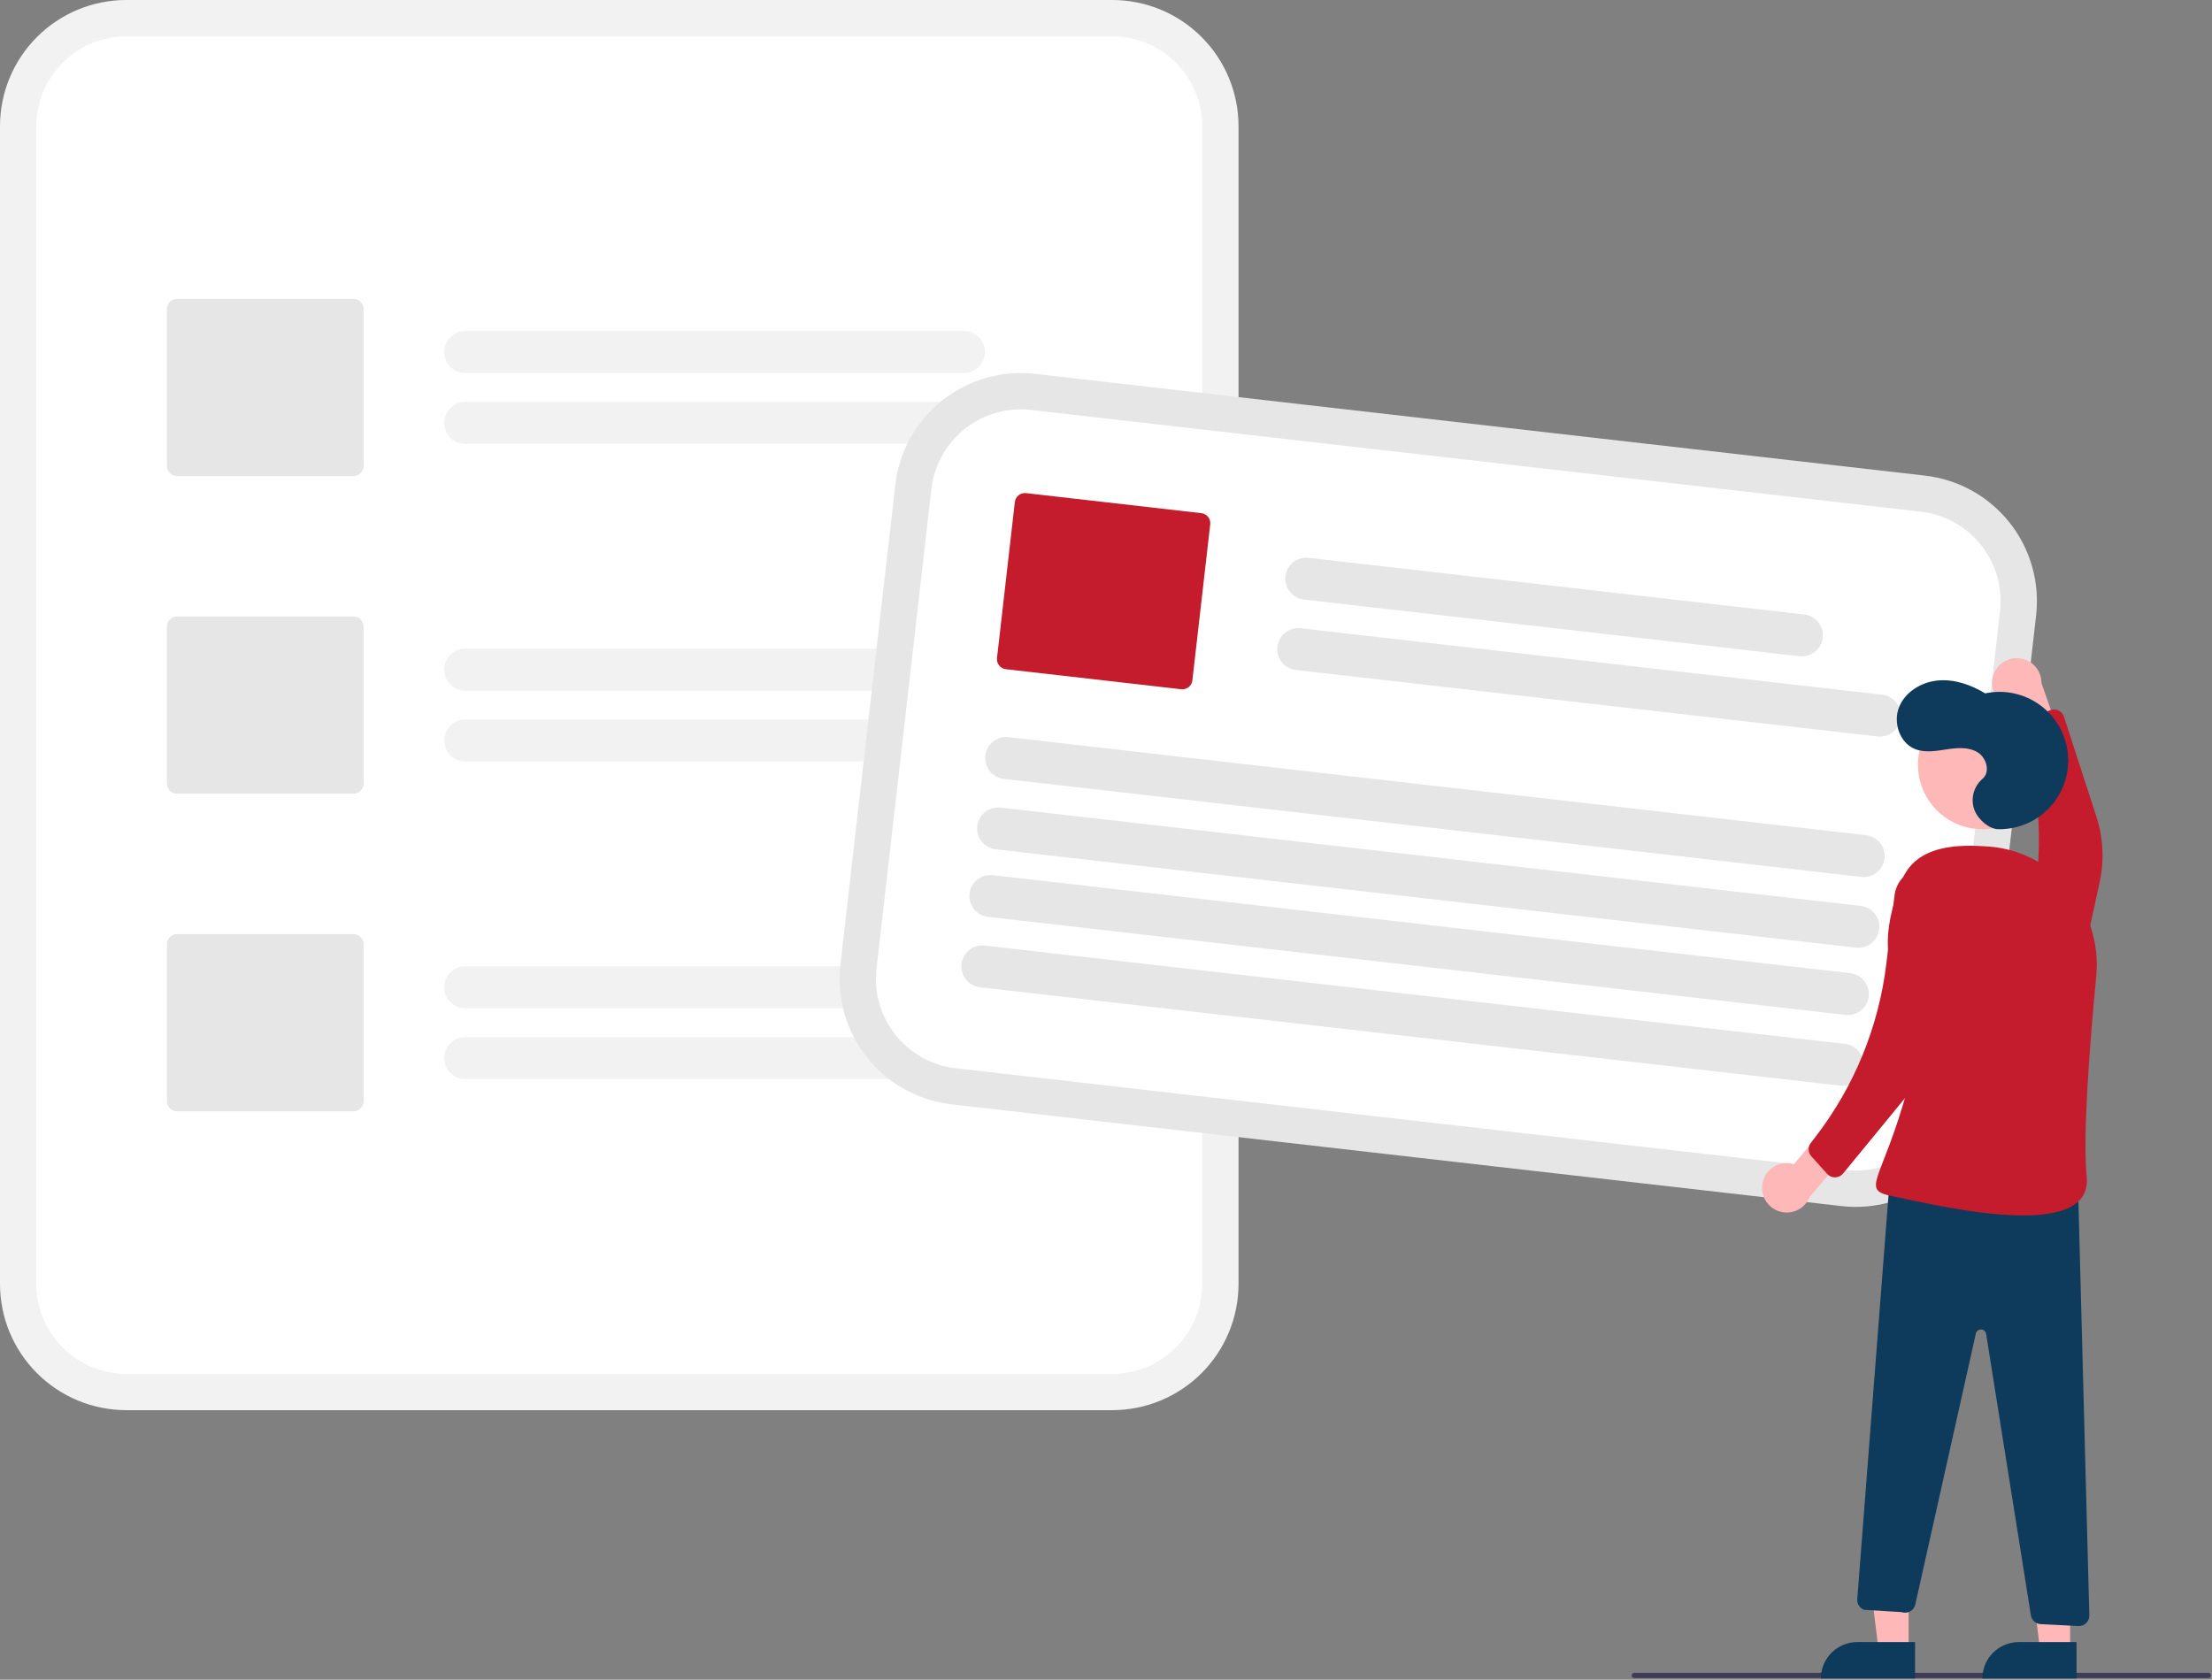 <?xml version="1.0" encoding="UTF-8"?> <svg xmlns="http://www.w3.org/2000/svg" width="844" height="641" viewBox="0 0 844 641" fill="none"><rect x="0" y="0" width="844" height="641" fill="#808080" stroke="none"/> <g clip-path="url(#clip0)"> <path d="M424.443 0H48.125C35.366 0.014 23.133 5.089 14.111 14.111C5.089 23.134 0.014 35.366 0 48.125V490.001C0.014 502.76 5.089 514.993 14.111 524.015C23.133 533.037 35.366 538.112 48.125 538.126H424.443C437.203 538.112 449.435 533.037 458.457 524.015C467.479 514.993 472.554 502.76 472.568 490.001V48.125C472.554 35.366 467.479 23.134 458.457 14.111C449.435 5.089 437.203 0.014 424.443 0V0Z" fill="#F2F2F2"></path> <path d="M424.444 13.854H48.125C39.039 13.864 30.328 17.478 23.903 23.903C17.478 30.328 13.864 39.039 13.854 48.125V490.001C13.864 499.087 17.478 507.798 23.903 514.223C30.328 520.648 39.039 524.262 48.125 524.272H424.444C433.53 524.262 442.241 520.648 448.666 514.223C455.09 507.798 458.704 499.087 458.714 490.001V48.125C458.704 39.039 455.09 30.328 448.666 23.903C442.241 17.479 433.53 13.864 424.444 13.854V13.854Z" fill="white"></path> <path d="M367.807 142.34H177.506C175.38 142.34 173.342 141.495 171.839 139.992C170.336 138.49 169.492 136.451 169.492 134.326C169.492 132.2 170.336 130.162 171.839 128.659C173.342 127.156 175.38 126.312 177.506 126.312H367.807C368.86 126.312 369.902 126.519 370.874 126.922C371.847 127.324 372.73 127.915 373.474 128.659C374.219 129.403 374.809 130.286 375.212 131.259C375.614 132.231 375.822 133.273 375.822 134.326C375.822 135.378 375.614 136.42 375.212 137.393C374.809 138.365 374.219 139.248 373.474 139.992C372.73 140.737 371.847 141.327 370.874 141.73C369.902 142.132 368.86 142.34 367.807 142.34V142.34Z" fill="#F2F2F2"></path> <path d="M400.866 169.387H177.506C175.382 169.385 173.346 168.54 171.845 167.037C170.344 165.534 169.501 163.497 169.501 161.373C169.501 159.249 170.344 157.212 171.845 155.71C173.346 154.207 175.382 153.362 177.506 153.359H400.866C402.99 153.362 405.026 154.207 406.527 155.71C408.028 157.212 408.871 159.249 408.871 161.373C408.871 163.497 408.028 165.534 406.527 167.037C405.026 168.54 402.99 169.385 400.866 169.387V169.387Z" fill="#F2F2F2"></path> <path d="M367.807 263.553H177.506C175.38 263.553 173.342 262.709 171.839 261.206C170.336 259.703 169.492 257.665 169.492 255.539C169.492 253.414 170.336 251.375 171.839 249.872C173.342 248.369 175.38 247.525 177.506 247.525H367.807C368.86 247.525 369.902 247.732 370.874 248.135C371.847 248.538 372.73 249.128 373.474 249.872C374.219 250.616 374.809 251.5 375.212 252.472C375.614 253.445 375.822 254.487 375.822 255.539C375.822 256.592 375.614 257.634 375.212 258.606C374.809 259.578 374.219 260.462 373.474 261.206C372.73 261.95 371.847 262.54 370.874 262.943C369.902 263.346 368.86 263.553 367.807 263.553V263.553Z" fill="#F2F2F2"></path> <path d="M400.866 290.601H177.506C175.382 290.599 173.346 289.753 171.845 288.251C170.344 286.748 169.501 284.711 169.501 282.587C169.501 280.463 170.344 278.426 171.845 276.923C173.346 275.421 175.382 274.575 177.506 274.573H400.866C402.99 274.575 405.026 275.421 406.527 276.923C408.028 278.426 408.871 280.463 408.871 282.587C408.871 284.711 408.028 286.748 406.527 288.251C405.026 289.753 402.99 290.599 400.866 290.601V290.601Z" fill="#F2F2F2"></path> <path d="M367.807 384.767H177.506C175.38 384.767 173.342 383.922 171.839 382.419C170.336 380.917 169.492 378.878 169.492 376.753C169.492 374.627 170.336 372.589 171.839 371.086C173.342 369.583 175.38 368.739 177.506 368.739H367.807C368.861 368.737 369.904 368.944 370.877 369.346C371.85 369.748 372.735 370.338 373.48 371.083C374.225 371.827 374.816 372.711 375.22 373.684C375.623 374.657 375.831 375.699 375.831 376.753C375.831 377.806 375.623 378.849 375.22 379.822C374.816 380.794 374.225 381.678 373.48 382.423C372.735 383.167 371.85 383.757 370.877 384.159C369.904 384.561 368.861 384.768 367.807 384.767V384.767Z" fill="#F2F2F2"></path> <path d="M400.866 411.814H177.506C175.382 411.812 173.346 410.967 171.845 409.464C170.344 407.961 169.501 405.924 169.501 403.8C169.501 401.676 170.344 399.639 171.845 398.137C173.346 396.634 175.382 395.789 177.506 395.786H400.866C402.99 395.789 405.026 396.634 406.527 398.137C408.028 399.639 408.871 401.676 408.871 403.8C408.871 405.924 408.028 407.961 406.527 409.464C405.026 410.967 402.99 411.812 400.866 411.814Z" fill="#F2F2F2"></path> <path d="M134.877 181.666H67.531C66.512 181.665 65.536 181.26 64.815 180.539C64.095 179.819 63.69 178.842 63.688 177.823V117.876C63.69 116.857 64.095 115.88 64.815 115.16C65.536 114.44 66.512 114.034 67.531 114.033H134.877C135.896 114.034 136.873 114.44 137.593 115.16C138.314 115.88 138.719 116.857 138.72 117.876V177.823C138.719 178.842 138.314 179.819 137.593 180.539C136.873 181.26 135.896 181.665 134.877 181.666Z" fill="#E6E6E6"></path> <path d="M134.877 302.879H67.531C66.512 302.878 65.536 302.473 64.815 301.753C64.095 301.032 63.69 300.055 63.688 299.037V239.089C63.69 238.071 64.095 237.094 64.815 236.373C65.536 235.653 66.512 235.248 67.531 235.247H134.877C135.896 235.248 136.873 235.653 137.593 236.373C138.314 237.094 138.719 238.071 138.72 239.089V299.037C138.719 300.055 138.314 301.032 137.593 301.753C136.873 302.473 135.896 302.878 134.877 302.879V302.879Z" fill="#E6E6E6"></path> <path d="M134.877 424.093H67.531C66.512 424.092 65.536 423.687 64.815 422.966C64.095 422.246 63.69 421.269 63.688 420.25V360.303C63.69 359.284 64.095 358.307 64.815 357.587C65.536 356.866 66.512 356.461 67.531 356.46H134.877C135.896 356.461 136.873 356.866 137.593 357.587C138.314 358.307 138.719 359.284 138.72 360.303V420.25C138.719 421.269 138.314 422.246 137.593 422.966C136.873 423.687 135.896 424.092 134.877 424.093Z" fill="#E6E6E6"></path> <path d="M755.955 417.91L758.94 391.802L773.909 260.894L776.895 234.785C778.33 222.107 774.678 209.377 766.739 199.389C758.8 189.4 747.224 182.968 734.549 181.505L394.886 142.665C382.208 141.23 369.478 144.882 359.49 152.821C349.501 160.759 343.069 172.336 341.606 185.011L341.598 185.078L320.673 368.068L320.666 368.136C319.23 380.814 322.883 393.544 330.821 403.533C338.76 413.521 350.337 419.953 363.012 421.417L702.674 460.256C715.352 461.692 728.082 458.039 738.071 450.101C748.059 442.162 754.491 430.585 755.955 417.91V417.91Z" fill="#E6E6E6"></path> <path d="M742.19 416.337L745.727 385.413L759.594 264.135L763.13 233.211C764.153 224.183 761.552 215.118 755.898 208.005C750.245 200.891 742.001 196.311 732.975 195.269L393.313 156.429C384.284 155.407 375.219 158.008 368.106 163.661C360.993 169.315 356.412 177.559 355.37 186.585L355.362 186.652L334.438 369.642L334.43 369.71C333.408 378.739 336.009 387.804 341.662 394.917C347.316 402.03 355.56 406.61 364.586 407.652L704.248 446.492C713.276 447.514 722.341 444.913 729.455 439.26C736.568 433.607 741.148 425.363 742.19 416.337V416.337Z" fill="white"></path> <path d="M686.593 250.416L497.524 228.797C496.477 228.678 495.464 228.354 494.543 227.844C493.622 227.334 492.81 226.647 492.155 225.823C491.499 224.999 491.012 224.054 490.722 223.041C490.432 222.029 490.344 220.969 490.464 219.923C490.583 218.877 490.908 217.864 491.419 216.944C491.93 216.023 492.618 215.212 493.443 214.557C494.268 213.902 495.213 213.416 496.226 213.127C497.239 212.838 498.298 212.751 499.345 212.872L688.414 234.492C690.524 234.735 692.451 235.807 693.772 237.47C695.093 239.134 695.699 241.253 695.458 243.364C695.217 245.474 694.147 247.402 692.485 248.725C690.823 250.047 688.704 250.656 686.593 250.416Z" fill="#E6E6E6"></path> <path d="M716.365 281.045L494.451 255.669C493.404 255.55 492.392 255.227 491.471 254.716C490.549 254.206 489.738 253.519 489.082 252.695C488.427 251.871 487.94 250.926 487.65 249.914C487.36 248.901 487.272 247.842 487.391 246.796C487.511 245.749 487.836 244.737 488.347 243.816C488.858 242.895 489.546 242.085 490.37 241.43C491.195 240.775 492.141 240.289 493.153 240C494.166 239.711 495.226 239.624 496.272 239.745L718.186 265.12C719.231 265.24 720.243 265.564 721.163 266.075C722.083 266.585 722.894 267.272 723.549 268.096C724.204 268.92 724.69 269.865 724.98 270.876C725.269 271.888 725.357 272.947 725.237 273.993C725.118 275.038 724.793 276.05 724.283 276.97C723.772 277.891 723.085 278.701 722.261 279.356C721.438 280.011 720.493 280.497 719.481 280.787C718.469 281.077 717.41 281.164 716.365 281.045Z" fill="#E6E6E6"></path> <path d="M710.177 334.641L383.008 297.23C380.898 296.986 378.97 295.915 377.65 294.252C376.329 292.588 375.723 290.468 375.964 288.358C376.205 286.248 377.275 284.319 378.937 282.997C380.599 281.675 382.718 281.066 384.829 281.305L711.998 318.717C713.045 318.835 714.057 319.159 714.979 319.669C715.9 320.179 716.711 320.866 717.367 321.69C718.023 322.514 718.509 323.46 718.799 324.472C719.089 325.484 719.177 326.544 719.058 327.59C718.938 328.636 718.613 329.649 718.102 330.569C717.591 331.49 716.903 332.301 716.079 332.956C715.254 333.611 714.308 334.097 713.296 334.386C712.283 334.675 711.224 334.762 710.177 334.641H710.177Z" fill="#E6E6E6"></path> <path d="M708.156 361.634L379.935 324.102C377.825 323.859 375.898 322.788 374.577 321.124C373.256 319.461 372.65 317.341 372.891 315.23C373.133 313.12 374.202 311.192 375.864 309.87C377.526 308.547 379.645 307.939 381.756 308.178L709.977 345.709C712.087 345.953 714.014 347.024 715.335 348.687C716.656 350.351 717.262 352.471 717.021 354.581C716.779 356.691 715.71 358.62 714.048 359.942C712.386 361.264 710.267 361.873 708.156 361.634V361.634Z" fill="#E6E6E6"></path> <path d="M704.156 387.298L376.987 349.887C375.94 349.768 374.927 349.444 374.006 348.934C373.085 348.424 372.273 347.737 371.617 346.913C370.962 346.089 370.475 345.144 370.185 344.131C369.895 343.119 369.807 342.059 369.927 341.013C370.046 339.967 370.371 338.954 370.882 338.033C371.393 337.113 372.081 336.302 372.906 335.647C373.73 334.992 374.676 334.506 375.689 334.217C376.702 333.928 377.761 333.841 378.807 333.962L705.977 371.373C708.087 371.617 710.014 372.688 711.335 374.352C712.656 376.015 713.262 378.135 713.021 380.245C712.779 382.355 711.71 384.284 710.048 385.606C708.386 386.929 706.267 387.537 704.156 387.298V387.298Z" fill="#E6E6E6"></path> <path d="M702.135 414.291L373.914 376.759C371.804 376.516 369.877 375.445 368.556 373.781C367.235 372.117 366.629 369.998 366.87 367.887C367.111 365.777 368.181 363.849 369.843 362.526C371.505 361.204 373.624 360.596 375.735 360.835L703.956 398.366C705.002 398.485 706.015 398.808 706.936 399.319C707.857 399.829 708.669 400.516 709.325 401.34C709.98 402.164 710.467 403.109 710.757 404.121C711.047 405.134 711.135 406.193 711.015 407.24C710.896 408.286 710.571 409.299 710.06 410.219C709.549 411.14 708.861 411.951 708.036 412.606C707.212 413.261 706.266 413.746 705.253 414.036C704.241 414.325 703.181 414.411 702.135 414.291V414.291Z" fill="#E6E6E6"></path> <path d="M450.703 263.025L383.793 255.374C382.781 255.257 381.857 254.744 381.223 253.946C380.589 253.149 380.297 252.132 380.412 251.12L387.222 191.561C387.339 190.548 387.853 189.624 388.65 188.99C389.448 188.356 390.464 188.065 391.477 188.179L458.387 195.83C459.399 195.947 460.323 196.461 460.957 197.258C461.591 198.056 461.883 199.072 461.768 200.085L454.958 259.644C454.841 260.656 454.327 261.58 453.53 262.214C452.732 262.848 451.716 263.14 450.703 263.025V263.025Z" fill="#C41C2D"></path> <path d="M842.58 640.358H623.58C623.314 640.358 623.06 640.253 622.872 640.065C622.685 639.878 622.58 639.623 622.58 639.358C622.58 639.093 622.685 638.839 622.872 638.651C623.06 638.464 623.314 638.358 623.58 638.358H842.58C842.845 638.358 843.099 638.464 843.287 638.651C843.474 638.839 843.58 639.093 843.58 639.358C843.58 639.623 843.474 639.878 843.287 640.065C843.099 640.253 842.845 640.358 842.58 640.358Z" fill="#3F3D56"></path> <path d="M760.346 258.32C760.009 259.649 759.968 261.036 760.225 262.382C760.482 263.729 761.032 265.003 761.834 266.114C762.637 267.225 763.674 268.147 764.871 268.814C766.069 269.481 767.398 269.878 768.765 269.976L775.54 290.305L788.898 289.201L778.927 260.627C778.94 258.319 778.105 256.087 776.581 254.353C775.058 252.619 772.951 251.505 770.661 251.22C768.371 250.936 766.055 251.502 764.154 252.81C762.253 254.119 760.898 256.08 760.346 258.32V258.32Z" fill="#FFB8B8"></path> <path d="M770.576 391.445C772.142 392.883 774.059 393.883 776.134 394.343C778.209 394.803 780.369 394.707 782.396 394.066C784.422 393.425 786.244 392.26 787.676 390.69C789.109 389.119 790.102 387.199 790.555 385.122L801.135 336.649C802.944 328.36 802.518 319.739 799.901 311.669L787.519 273.494C787.341 272.946 787.047 272.443 786.657 272.019C786.267 271.595 785.79 271.261 785.259 271.038C784.727 270.816 784.154 270.711 783.579 270.73C783.003 270.75 782.438 270.893 781.923 271.151L773.842 275.197C773.005 275.616 772.342 276.315 771.967 277.173C771.592 278.03 771.53 278.992 771.792 279.891L772.606 282.693C779.382 305.993 779.737 330.691 773.635 354.177L767.054 379.507C766.503 381.629 766.539 383.861 767.16 385.965C767.78 388.068 768.961 389.962 770.576 391.445Z" fill="#C41C2D"></path> <path d="M728.243 629.901L716.811 629.9L711.374 585.804L728.247 585.805L728.243 629.901Z" fill="#FFB8B8"></path> <path d="M708.645 626.633H730.692V640.515H694.763C694.763 638.692 695.122 636.887 695.819 635.203C696.517 633.519 697.54 631.988 698.829 630.699C700.118 629.41 701.648 628.388 703.332 627.69C705.017 626.992 706.822 626.633 708.645 626.633V626.633Z" fill="#0E3A5B"></path> <path d="M789.864 629.901L778.432 629.9L772.995 585.804L789.868 585.805L789.864 629.901Z" fill="#FFB8B8"></path> <path d="M770.266 626.633H792.314V640.515H756.384C756.384 638.692 756.743 636.887 757.44 635.203C758.138 633.519 759.161 631.988 760.45 630.699C761.739 629.41 763.269 628.388 764.953 627.69C766.638 626.992 768.443 626.633 770.266 626.633V626.633Z" fill="#0E3A5B"></path> <path d="M756.383 316.426C769.948 316.426 780.944 305.429 780.944 291.865C780.944 278.3 769.948 267.304 756.383 267.304C742.819 267.304 731.822 278.3 731.822 291.865C731.822 305.429 742.819 316.426 756.383 316.426Z" fill="#FFB8B8"></path> <path d="M672.4 452.043C672.572 450.683 673.04 449.377 673.77 448.217C674.501 447.057 675.477 446.072 676.63 445.33C677.783 444.588 679.085 444.109 680.443 443.924C681.802 443.74 683.184 443.856 684.493 444.263L698.219 427.809L710.253 433.712L690.542 456.676C689.711 458.83 688.12 460.603 686.069 461.662C684.017 462.72 681.649 462.989 679.413 462.418C677.177 461.846 675.228 460.475 673.935 458.563C672.643 456.651 672.097 454.331 672.4 452.043V452.043Z" fill="#FFB8B8"></path> <path d="M762.363 316.425C766.06 316.505 769.732 315.801 773.137 314.361C776.542 312.921 779.604 310.776 782.122 308.068C784.639 305.36 786.555 302.15 787.744 298.649C788.932 295.148 789.366 291.435 789.018 287.754C788.669 284.073 787.545 280.508 785.72 277.292C783.895 274.076 781.411 271.283 778.429 269.096C775.448 266.909 772.038 265.378 768.423 264.603C764.807 263.828 761.069 263.827 757.453 264.599C752.052 261.32 745.772 259.113 739.479 259.674C733.185 260.236 726.96 263.972 724.607 269.836C722.253 275.701 724.781 283.431 730.634 285.814C734.386 287.342 738.622 286.601 742.626 285.985C746.63 285.368 750.998 284.966 754.483 287.032C757.967 289.098 759.534 294.638 756.413 297.221C754.758 298.644 753.577 300.538 753.026 302.649C752.475 304.761 752.581 306.991 753.329 309.041C754.897 313.097 759.178 316.356 762.363 316.425Z" fill="#0E3A5B"></path> <path d="M792.836 451.072L797.193 616.411C797.207 616.962 797.108 617.511 796.901 618.021C796.693 618.532 796.382 618.995 795.988 619.38C795.593 619.765 795.123 620.064 794.607 620.259C794.092 620.454 793.541 620.54 792.991 620.511L778.638 619.779C777.723 619.733 776.851 619.373 776.169 618.76C775.487 618.147 775.036 617.318 774.892 616.412L757.821 509.023C757.748 508.564 757.517 508.144 757.168 507.837C756.818 507.529 756.373 507.353 755.908 507.338C755.443 507.324 754.987 507.472 754.619 507.757C754.252 508.043 753.995 508.447 753.894 508.901L730.786 612.298C730.663 612.85 730.423 613.371 730.084 613.824C729.744 614.277 729.312 614.653 728.816 614.927C728.321 615.201 727.773 615.366 727.208 615.412C726.644 615.458 726.076 615.384 725.542 615.194L711.299 614.324C710.475 614.031 709.769 613.476 709.291 612.744C708.812 612.012 708.587 611.143 708.649 610.271L721.083 449.507L792.836 451.072Z" fill="#0E3A5B"></path> <path d="M799.828 372.541C802.231 347.486 783.809 324.823 758.702 323.04C747.884 322.272 731.089 321.998 725.553 336.177C708.876 378.89 738.071 377.853 728.012 414.86C717.953 451.867 709.069 453.988 722.871 456.66C736.673 459.332 798.738 475.107 796.189 449.06C794.623 433.049 797.431 397.534 799.828 372.541Z" fill="#C41C2D"></path> <path d="M730.507 331.832C732.489 331.065 734.638 330.834 736.738 331.163C738.838 331.492 740.815 332.369 742.467 333.706C744.12 335.042 745.391 336.791 746.152 338.776C746.913 340.761 747.136 342.911 746.8 345.01L738.961 394.001C737.621 402.379 734.078 410.25 728.696 416.808L703.237 447.832C702.871 448.277 702.414 448.638 701.896 448.891C701.378 449.143 700.812 449.28 700.236 449.294C699.661 449.307 699.089 449.195 698.56 448.967C698.031 448.739 697.558 448.399 697.172 447.971L691.125 441.255C690.498 440.56 690.136 439.667 690.1 438.732C690.064 437.797 690.357 436.879 690.929 436.137L692.71 433.826C707.521 414.605 716.865 391.74 719.754 367.647L722.871 341.662C723.132 339.485 723.981 337.42 725.326 335.688C726.671 333.957 728.462 332.624 730.507 331.832V331.832Z" fill="#C41C2D"></path> </g> <defs> <clipPath id="clip0"> <rect width="843.579" height="640.517" fill="white"></rect> </clipPath> </defs> </svg> 
